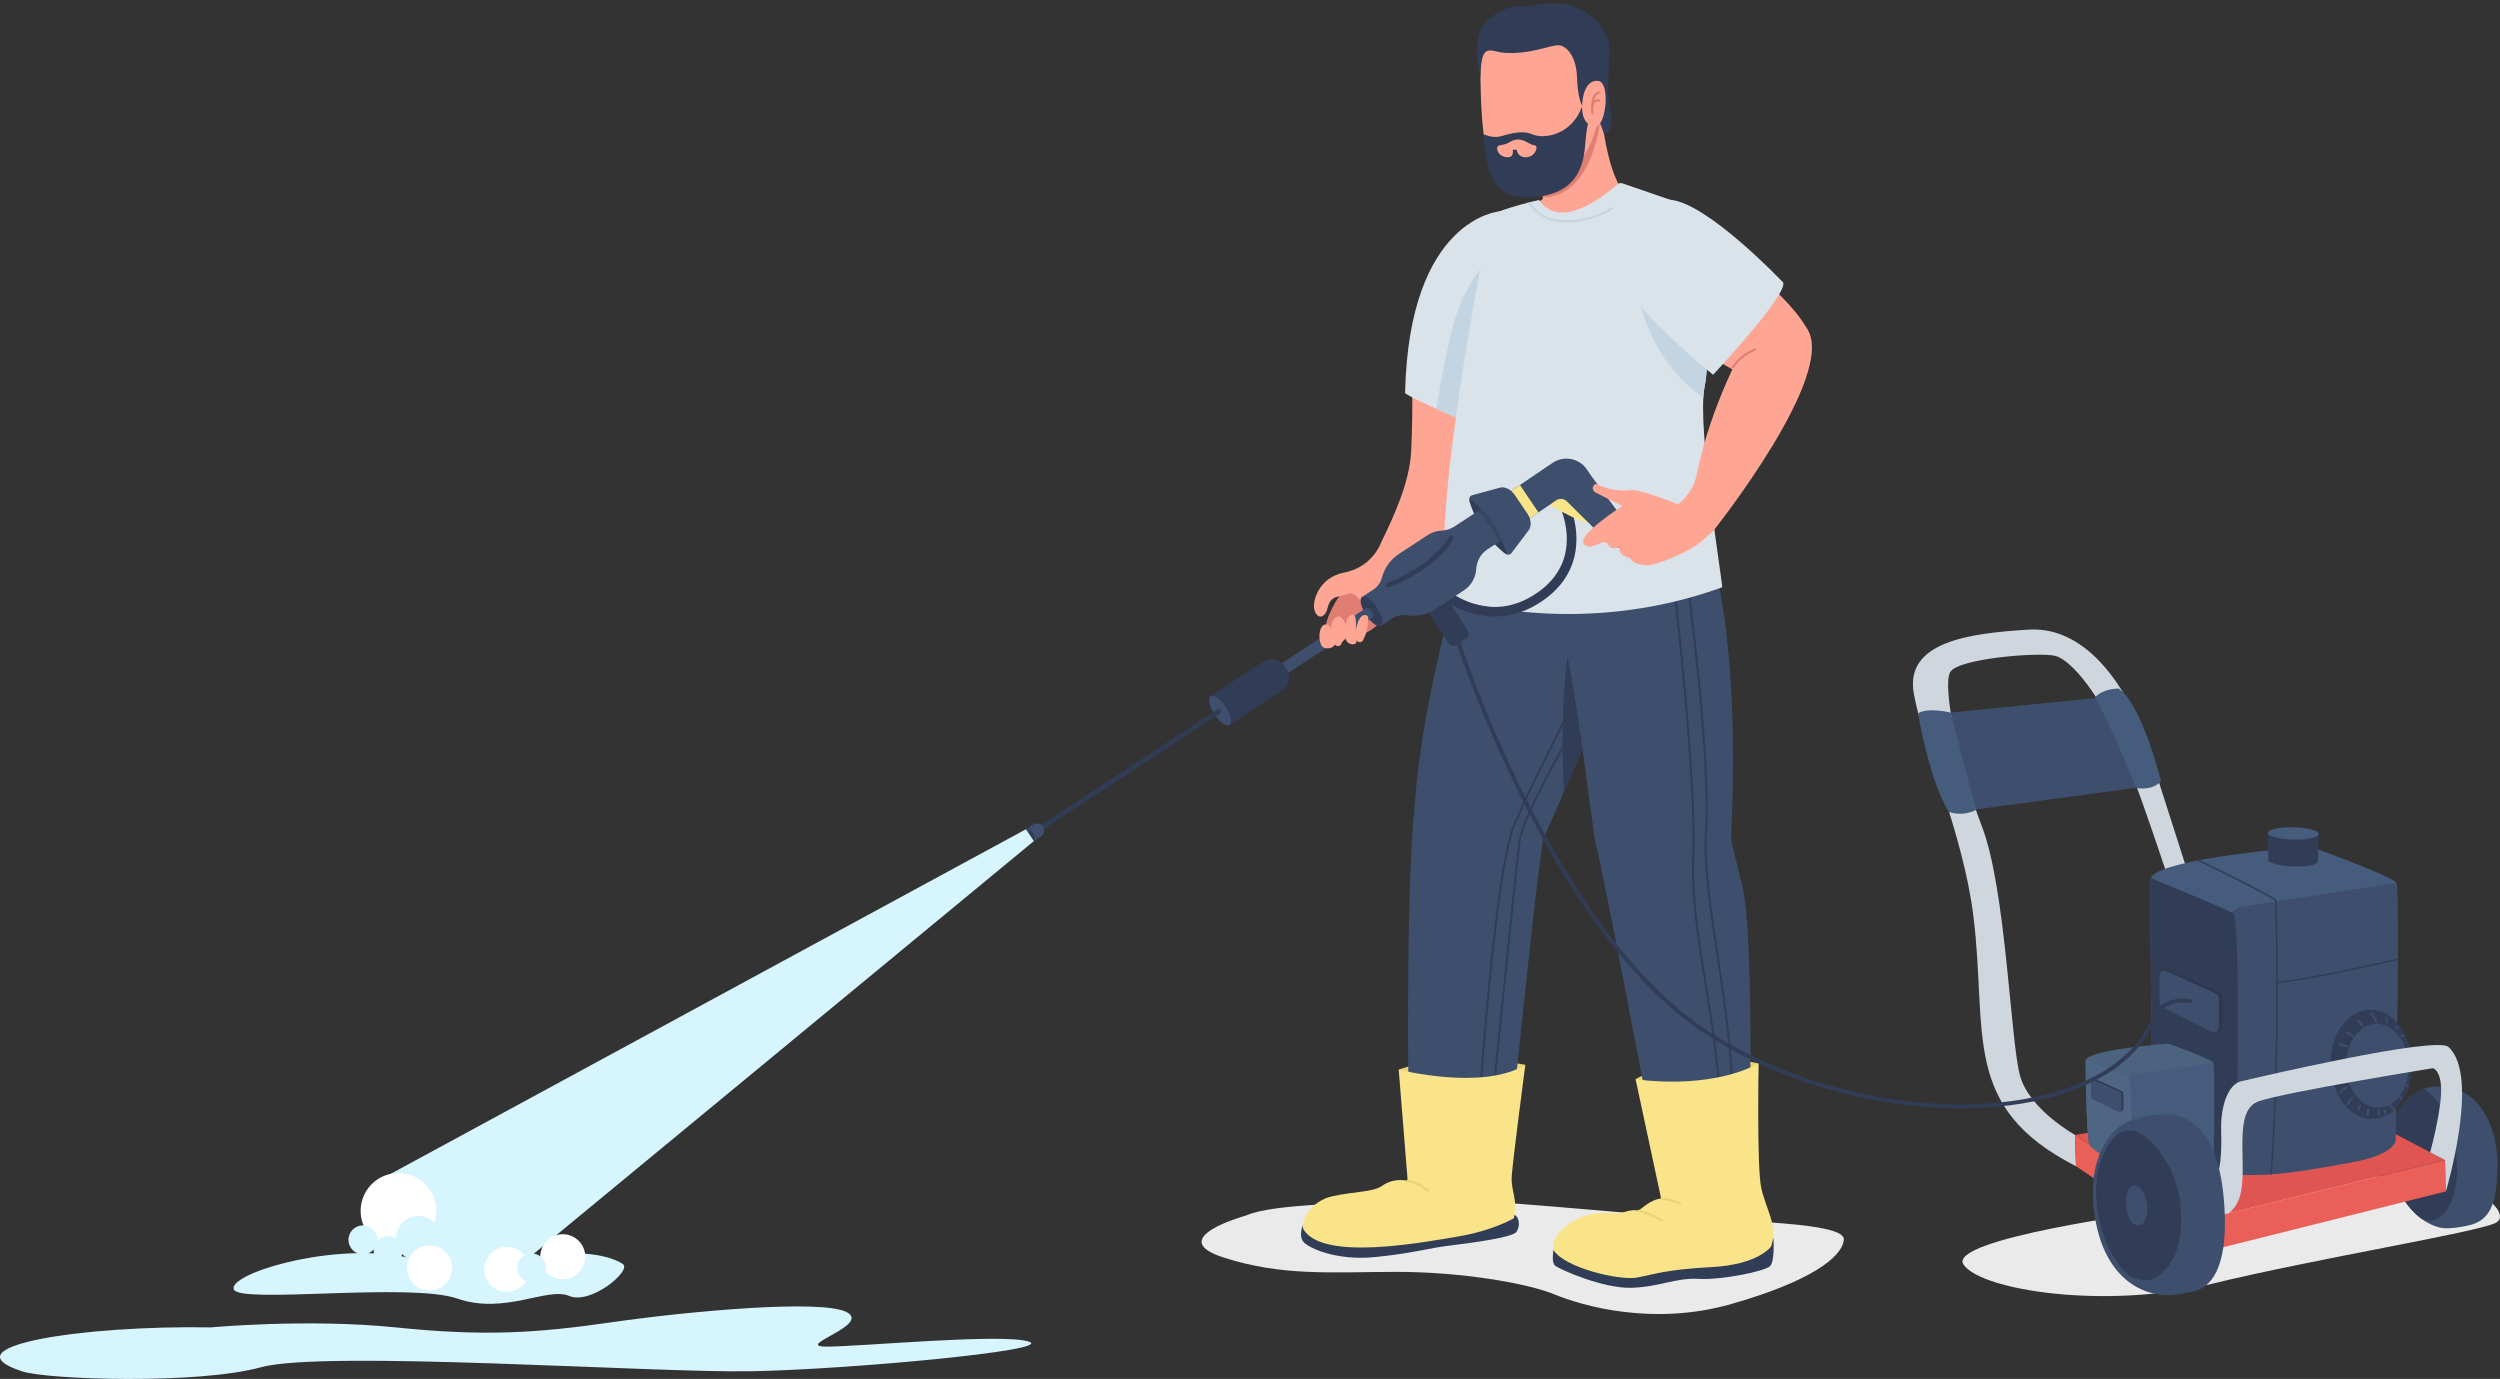 <?xml version="1.0" encoding="UTF-8"?><svg xmlns="http://www.w3.org/2000/svg" xmlns:xlink="http://www.w3.org/1999/xlink" height="2690.5" preserveAspectRatio="xMidYMid meet" version="1.0" viewBox="0.0 -6.3 4877.8 2690.5" width="4877.8" zoomAndPan="magnify"><rect x="0.0" y="-6.3" width="4877.8" height="2690.5" fill="#333333" stroke="none"/><defs><clipPath id="a"><path d="M 3829 2286 L 4877.75 2286 L 4877.75 2523 L 3829 2523 Z M 3829 2286"/></clipPath><clipPath id="b"><path d="M 0 2542 L 2013 2542 L 2013 2684.172 L 0 2684.172 Z M 0 2542"/></clipPath></defs><g><g><path d="M 2430.617 2365.48 C 2430.617 2365.48 2270.645 2409.398 2386.703 2447.039 C 2502.762 2484.68 2600.004 2475.27 2725.473 2475.27 C 2850.945 2475.27 2979.551 2497.23 3032.879 2519.191 C 3086.223 2541.148 3224.242 2581.93 3377.941 2538.008 C 3531.645 2494.09 3594.379 2447.039 3597.516 2412.539 C 3600.652 2378.031 3399.902 2378.031 3239.902 2365.48 C 3079.93 2352.938 2800.758 2324.699 2728.609 2334.109 C 2656.465 2343.531 2487.078 2340.391 2430.617 2365.48" fill="#eaeaea"/></g><g clip-path="url(#a)"><path d="M 4201.34 2357.68 C 4201.34 2357.68 3796.699 2411 3831.203 2461.191 C 3865.707 2511.379 4107.258 2549.02 4314.273 2498.832 C 4521.293 2448.641 4831.848 2398.449 4869.496 2379.633 C 4907.141 2360.812 4813.027 2272.98 4646.766 2288.66 C 4480.535 2304.352 4201.34 2357.68 4201.34 2357.68" fill="#eaeaea"/></g><g><path d="M 4094.469 1355.047 L 3797.957 1384.938 L 3846.875 1574.16 L 4174.398 1529.957 C 4174.398 1529.957 4137.082 1408.297 4094.469 1355.047" fill="#3e4f6d"/></g><g><path d="M 4048.715 2208.07 C 4048.715 2208.07 3960.277 2159.391 3941.473 2093.059 C 3922.641 2026.73 3914.141 1728.727 3867.141 1606.691 C 3820.145 1484.637 3789.172 1331.211 3805.312 1304.719 C 3821.504 1278.219 3978.359 1265.699 4010.023 1273.367 C 4041.66 1281.047 4101.684 1353.809 4143.406 1460.398 C 4185.125 1566.977 4267.066 1811.512 4299.344 1926.262 C 4331.617 2041 4398.309 2090.949 4477.027 2138.031 L 4527.555 2129.379 C 4527.555 2129.379 4372.281 2025.859 4340.34 1923.328 C 4308.426 1820.789 4212.734 1518.07 4183.711 1433.039 C 4154.684 1348.008 4077.02 1214.988 3958.777 1222.141 C 3840.504 1229.289 3716.621 1246.258 3733.98 1346.379 C 3751.34 1446.5 3830.172 1618.27 3850.363 1781.379 C 3878.641 2009.719 3824.754 2153.949 4050.465 2269.129 L 4048.715 2208.07" fill="#d0d6dd"/></g><g><path d="M 3805.414 1383.863 C 3797.539 1382.055 3760.352 1374.352 3742.348 1385.453 C 3742.348 1385.453 3762.906 1512.84 3802.246 1577.699 C 3802.246 1577.699 3826.848 1588.09 3854.973 1574.234 C 3855.613 1573.91 3855.945 1573.16 3855.73 1572.469 C 3853.223 1564.711 3841.465 1519.234 3830.016 1477.012 C 3815.754 1424.422 3808.137 1392.832 3807.094 1385.691 C 3806.977 1384.781 3806.289 1384.062 3805.414 1383.863" fill="#465c7c"/></g><g><path d="M 4169.285 1531.34 C 4175.34 1532.332 4201.93 1535.441 4216.336 1517.461 C 4216.336 1517.461 4179.426 1367.914 4133.82 1337.258 C 4133.82 1337.258 4105.887 1336.391 4089.227 1352.652 C 4088.27 1353.562 4088.062 1354.992 4088.711 1356.121 C 4093.57 1364.461 4111.73 1400.332 4127.641 1436.23 C 4144.246 1473.738 4164.578 1521.871 4167.578 1529.953 C 4167.863 1530.691 4168.508 1531.223 4169.285 1531.34" fill="#465c7c"/></g><g><path d="M 4661.566 2229.172 C 4658.965 2304.699 4704.156 2376.41 4762.508 2389.332 C 4776.836 2392.492 4810.809 2386.68 4823.492 2382.77 C 4862.52 2370.719 4870.957 2332.973 4872.93 2275.961 C 4875.055 2215.203 4854.445 2155.512 4812.695 2128.312 C 4802.523 2121.699 4783.414 2115.75 4772.047 2114.641 C 4753.176 2112.801 4743.875 2113.301 4731.195 2117.23 C 4692.195 2129.312 4663.543 2172.191 4661.566 2229.172" fill="#3e4f6d"/></g><g><path d="M 4729.816 2117.68 C 4769.062 2146.051 4789.023 2202.398 4793.676 2260.75 C 4798.914 2326.309 4769.887 2390.609 4725.461 2372.242 C 4686.215 2343.871 4659.539 2287.672 4661.574 2229.172 C 4663.547 2172.863 4691.516 2130.332 4729.816 2117.68" fill="#313d56"/></g><g><path d="M 4770.543 2257.148 L 4772.297 2318.219 L 4299.43 2436.789 L 4297.613 2373.289 L 4770.543 2257.148" fill="#ea5f57"/></g><g><path d="M 4299.418 2436.789 L 4050.449 2269.129 L 4048.707 2208.07 L 4297.598 2373.289 L 4299.418 2436.789" fill="#ea5f57"/></g><g><path d="M 4048.695 2208.07 L 4527.562 2129.379 L 4770.539 2257.152 L 4297.609 2373.289 L 4048.695 2208.07" fill="#e05451"/></g><g><path d="M 4497.281 1646.039 C 4503.602 1645.5 4510.18 1646.418 4516.531 1648.73 C 4551.461 1661.457 4669.184 1705.008 4675.305 1716.328 C 4682.484 1729.637 4673.781 2218.699 4673.781 2218.699 C 4673.781 2218.699 4673.695 2245.66 4591.738 2260.691 C 4509.75 2275.719 4375.91 2304.66 4314.578 2269.371 C 4285.078 2252.398 4215.961 2210.879 4206.363 2194.77 C 4196.77 2178.66 4195.562 1781.492 4195.766 1710.25 C 4195.879 1675.938 4406.59 1653.738 4497.281 1646.039" fill="#465c7c"/></g><g><path d="M 4673.781 2218.699 C 4673.781 2218.699 4673.695 2245.66 4591.738 2260.691 C 4524.258 2273.07 4407.742 2294.91 4345.863 2282.52 L 4347.328 1797.488 C 4347.387 1779.211 4359.277 1764.84 4376.516 1762.188 L 4675.305 1716.328 C 4682.484 1729.637 4673.781 2218.699 4673.781 2218.699" fill="#3e4f6d"/></g><g><path d="M 4363.07 2285 C 4341.828 2282.949 4325.977 2276.008 4314.578 2269.371 C 4264.07 2239.949 4215.953 2210.879 4206.352 2194.77 C 4196.777 2178.66 4195.57 1781.488 4195.758 1710.25 C 4195.785 1709.152 4196 1708.051 4196.43 1706.969 C 4236.5 1723.402 4343.383 1767.461 4357.035 1775.41 C 4371.84 1784.039 4364.945 2187.98 4363.07 2285" fill="#313d56"/></g><g><path d="M 4431.41 2285.5 C 4430.43 2285.438 4429.773 2284.688 4429.855 2283.82 C 4448.098 2015.539 4439.223 1765.309 4438.703 1751.406 C 4429.719 1742.809 4337.461 1697.16 4289.203 1673.879 C 4288.414 1673.508 4288.086 1672.57 4288.465 1671.789 C 4288.848 1671.008 4289.777 1670.68 4290.57 1671.059 C 4296.359 1673.859 4432.914 1739.789 4441.434 1749.727 C 4441.652 1749.996 4441.789 1750.34 4441.816 1750.688 C 4441.926 1753.238 4451.676 2009.172 4432.969 2284.039 C 4432.914 2284.859 4432.23 2285.5 4431.41 2285.5" fill="#313d56"/></g><g><path d="M 4443.367 1912.141 C 4442.566 1912.141 4441.875 1911.52 4441.82 1910.699 C 4441.734 1909.84 4442.395 1909.078 4443.254 1909.008 C 4506.273 1903.672 4674.016 1864.859 4675.707 1864.469 C 4676.539 1864.27 4677.371 1864.801 4677.574 1865.641 C 4677.773 1866.488 4677.258 1867.332 4676.398 1867.527 C 4674.703 1867.918 4506.762 1906.777 4443.512 1912.129 C 4443.453 1912.129 4443.426 1912.141 4443.367 1912.141" fill="#313d56"/></g><g><path d="M 4328.051 1928.148 L 4233.918 1885.969 C 4227.055 1882.898 4214.898 1887.32 4214.898 1894.598 L 4219.98 1945.57 C 4219.953 1950.219 4222.852 1954.781 4227.16 1956.918 L 4321.297 2007.789 C 4328.238 2011.23 4335.473 2002.828 4335.5 1995.359 L 4335.66 1939.699 C 4335.688 1934.879 4332.574 1930.18 4328.051 1928.148" fill="#2c384f"/></g><g><path d="M 4321.598 1931.297 L 4227.469 1889.117 C 4220.617 1886.047 4213.711 1890.277 4213.688 1897.559 L 4213.527 1948.719 C 4213.527 1953.367 4216.422 1957.93 4220.723 1960.066 L 4314.852 2006.738 C 4321.785 2010.18 4329.035 2005.98 4329.062 1998.508 L 4329.246 1942.848 C 4329.246 1938.027 4326.141 1933.328 4321.598 1931.297" fill="#3e4f6d"/></g><g><path d="M 4547.246 2061.926 C 4544.672 2120.59 4578.125 2171.969 4622.008 2176.691 C 4665.887 2181.406 4703.559 2137.688 4706.129 2079.027 C 4708.727 2020.371 4675.277 1968.988 4631.395 1964.258 C 4587.516 1959.539 4549.844 2003.27 4547.246 2061.926" fill="#313d56"/></g><g><path d="M 4577.484 2066.641 C 4575.492 2111.66 4601.191 2151.09 4634.852 2154.711 C 4668.512 2158.34 4697.414 2124.781 4699.402 2079.762 C 4701.395 2034.75 4675.723 1995.32 4642.035 1991.691 C 4608.375 1988.07 4579.473 2021.621 4577.484 2066.641" fill="#3e4f6d"/></g><g><path d="M 4638.461 1986.652 C 4635.727 1980.617 4632.539 1974.859 4628.84 1969.371 C 4627.445 1967.277 4624.059 1969.238 4625.453 1971.348 C 4629.152 1976.84 4632.34 1982.602 4635.074 1988.629 C 4636.098 1990.93 4639.484 1988.93 4638.461 1986.652" fill="#3e4f6d"/></g><g><path d="M 4610.445 1993.809 C 4608.066 1989.582 4604.73 1986 4600.516 1983.59 C 4598.309 1982.34 4596.355 1985.723 4598.535 1986.98 C 4602.184 1989.07 4605.012 1992.121 4607.051 1995.789 C 4608.266 1997.988 4611.66 1996.02 4610.445 1993.809" fill="#3e4f6d"/></g><g><path d="M 4590.539 2012.75 C 4586.711 2009.902 4582.594 2007.621 4578.172 2005.859 C 4575.832 2004.93 4574.789 2008.719 4577.129 2009.637 C 4581.242 2011.27 4585.02 2013.5 4588.57 2016.137 C 4590.57 2017.648 4592.543 2014.238 4590.539 2012.75" fill="#3e4f6d"/></g><g><path d="M 4579.699 2032.867 C 4575.117 2031.77 4570.508 2030.66 4565.926 2029.547 C 4563.453 2028.957 4562.414 2032.738 4564.859 2033.328 C 4569.469 2034.441 4574.078 2035.551 4578.66 2036.656 C 4581.133 2037.25 4582.176 2033.469 4579.699 2032.867" fill="#3e4f6d"/></g><g><path d="M 4571.945 2064.609 C 4566.98 2063.688 4562.125 2063.559 4557.129 2064.281 C 4554.629 2064.641 4555.695 2068.422 4558.168 2068.062 C 4562.406 2067.449 4566.672 2067.609 4570.906 2068.391 C 4573.348 2068.848 4574.414 2065.07 4571.945 2064.609" fill="#3e4f6d"/></g><g><path d="M 4571.629 2088.328 C 4567.559 2089.699 4563.488 2091.07 4559.418 2092.449 C 4557.031 2093.25 4558.043 2097.039 4560.457 2096.23 C 4564.527 2094.852 4568.598 2093.48 4572.664 2092.109 C 4575.051 2091.312 4574.039 2087.52 4571.629 2088.328" fill="#3e4f6d"/></g><g><path d="M 4577.895 2113.609 C 4572.273 2115.559 4567.832 2119.352 4564.797 2124.43 C 4563.504 2126.609 4566.902 2128.578 4568.195 2126.41 C 4570.672 2122.23 4574.297 2119 4578.934 2117.387 C 4581.293 2116.57 4580.281 2112.777 4577.895 2113.609" fill="#3e4f6d"/></g><g><path d="M 4587.949 2134.078 C 4584.145 2138.141 4581.043 2142.688 4578.594 2147.66 C 4577.496 2149.918 4580.875 2151.906 4581.973 2149.641 C 4584.285 2144.961 4587.16 2140.668 4590.707 2136.859 C 4592.426 2135.008 4589.668 2132.227 4587.949 2134.078" fill="#3e4f6d"/></g><g><path d="M 4603.703 2149.941 C 4601.609 2152.32 4600.168 2155.098 4599.348 2158.168 C 4598.699 2160.609 4602.484 2161.66 4603.137 2159.223 C 4603.758 2156.809 4604.832 2154.578 4606.473 2152.711 C 4608.141 2150.82 4605.371 2148.039 4603.703 2149.941" fill="#3e4f6d"/></g><g><path d="M 4618.805 2158.402 C 4618.465 2162.031 4618.094 2165.652 4617.754 2169.27 C 4617.5 2171.781 4621.414 2171.773 4621.668 2169.27 C 4622.008 2165.652 4622.379 2162.031 4622.746 2158.402 C 4622.973 2155.891 4619.059 2155.91 4618.805 2158.402" fill="#3e4f6d"/></g><g><path d="M 4639.25 2161.449 C 4639.078 2163.5 4638.879 2165.551 4638.711 2167.598 C 4638.625 2168.66 4639.676 2169.559 4640.676 2169.559 C 4641.812 2169.559 4642.527 2168.66 4642.641 2167.598 C 4642.812 2165.551 4643.012 2163.5 4643.18 2161.449 C 4643.266 2160.402 4642.215 2159.488 4641.215 2159.488 C 4640.078 2159.488 4639.336 2160.391 4639.25 2161.449" fill="#3e4f6d"/></g><g><path d="M 4654.398 1978.922 C 4654.141 1982.031 4654.426 1985.09 4655.113 1988.121 C 4655.684 1990.582 4659.484 1989.539 4658.914 1987.078 C 4658.285 1984.383 4658.086 1981.691 4658.312 1978.922 C 4658.512 1976.41 4654.598 1976.418 4654.398 1978.922" fill="#3e4f6d"/></g><g><path d="M 4676.422 1995.762 C 4675.559 1997.488 4674.699 1999.207 4673.863 2000.941 C 4673.375 2001.887 4673.605 2003.059 4674.555 2003.617 C 4675.414 2004.129 4676.766 2003.867 4677.254 2002.918 C 4678.086 2001.191 4678.945 1999.469 4679.809 1997.738 C 4680.27 1996.789 4680.066 1995.621 4679.09 1995.059 C 4678.23 1994.547 4676.879 1994.809 4676.422 1995.762" fill="#3e4f6d"/></g><g><path d="M 4688.039 2011.82 C 4686.914 2012.469 4685.793 2013.129 4684.672 2013.781 C 4682.48 2015.059 4684.469 2018.449 4686.656 2017.168 C 4687.75 2016.508 4688.871 2015.859 4690.023 2015.199 C 4692.184 2013.93 4690.227 2010.539 4688.039 2011.82" fill="#3e4f6d"/></g><g><path d="M 4699.008 2040.051 C 4697.684 2041.102 4696.152 2041.801 4694.535 2042.23 C 4692.113 2042.879 4693.125 2046.66 4695.574 2046.012 C 4697.883 2045.402 4699.934 2044.301 4701.777 2042.82 C 4702.613 2042.16 4702.473 2040.738 4701.777 2040.051 C 4700.973 2039.23 4699.844 2039.391 4699.008 2040.051" fill="#3e4f6d"/></g><g><path d="M 4703.016 2081.43 C 4702.555 2081.379 4702.121 2081.34 4701.66 2081.289 C 4700.59 2081.172 4699.695 2082.27 4699.695 2083.25 C 4699.695 2084.402 4700.59 2085.09 4701.66 2085.207 C 4702.121 2085.262 4702.555 2085.309 4703.016 2085.359 C 4704.082 2085.473 4704.98 2084.367 4704.98 2083.391 C 4704.98 2082.238 4704.082 2081.547 4703.016 2081.43" fill="#3e4f6d"/></g><g><path d="M 4699.48 2110.801 C 4698.789 2110.461 4698.098 2110.121 4697.402 2109.781 C 4696.453 2109.32 4695.27 2109.527 4694.723 2110.488 C 4694.203 2111.348 4694.461 2112.699 4695.414 2113.168 C 4696.105 2113.508 4696.797 2113.848 4697.492 2114.191 C 4698.441 2114.652 4699.625 2114.449 4700.172 2113.48 C 4700.691 2112.621 4700.434 2111.27 4699.48 2110.801" fill="#3e4f6d"/></g><g><path d="M 4687.363 2136.449 C 4686.441 2135.262 4685.551 2134.078 4684.656 2132.891 C 4683.996 2132.051 4682.961 2131.609 4681.953 2132.188 C 4681.121 2132.668 4680.602 2134.02 4681.266 2134.871 C 4682.156 2136.059 4683.074 2137.238 4683.969 2138.43 C 4684.602 2139.27 4685.664 2139.711 4686.641 2139.129 C 4687.477 2138.648 4687.992 2137.301 4687.363 2136.449" fill="#3e4f6d"/></g><g><path d="M 4671.055 2155.898 C 4668.648 2154.051 4666.613 2151.719 4665.008 2149.168 C 4663.633 2147.051 4660.25 2149.02 4661.625 2151.148 C 4663.633 2154.312 4666.098 2157 4669.078 2159.289 C 4669.91 2159.941 4671.258 2159.41 4671.746 2158.578 C 4672.348 2157.578 4671.887 2156.543 4671.055 2155.898" fill="#3e4f6d"/></g><g><path d="M 4656.066 2166.719 C 4655.953 2164.121 4655.297 2161.688 4654.18 2159.348 C 4653.066 2157.082 4649.695 2159.062 4650.781 2161.328 C 4651.582 2163.02 4652.066 2164.852 4652.152 2166.719 C 4652.297 2169.23 4656.211 2169.238 4656.066 2166.719" fill="#3e4f6d"/></g><g><path d="M 4425.645 1671.641 C 4426.113 1678.23 4451.809 1683.949 4479.336 1684.418 C 4506.859 1684.879 4522.844 1679.918 4522.371 1673.328 C 4521.871 1666.738 4505.113 1661.008 4477.586 1660.547 C 4450.062 1660.078 4425.145 1665.047 4425.645 1671.641" fill="#313d56"/></g><g><path d="M 4524.422 1620.699 L 4522.371 1673.328 L 4425.637 1671.641 L 4424.773 1619.008 L 4524.422 1620.699" fill="#313d56"/></g><g><path d="M 4424.781 1619.008 C 4425.254 1625.598 4447.961 1631.32 4475.473 1631.789 C 4502.98 1632.258 4524.914 1627.289 4524.414 1620.699 C 4523.941 1614.109 4501.234 1608.391 4473.723 1607.918 C 4446.211 1607.449 4424.281 1612.422 4424.781 1619.008" fill="#465c7c"/></g><g><path d="M 4225.504 2030.16 C 4228.816 2029.879 4232.211 2030.359 4235.5 2031.559 C 4253.605 2038.148 4314.613 2060.719 4317.766 2066.59 C 4321.504 2073.488 4319.066 2240.07 4319.066 2240.07 C 4319.066 2240.07 4319.012 2254.039 4276.539 2261.828 C 4234.066 2269.617 4164.684 2284.617 4132.895 2266.332 C 4117.625 2257.527 4081.809 2236.008 4076.824 2227.672 C 4071.863 2219.32 4069.16 2100.359 4069.266 2063.441 C 4069.32 2045.66 4178.523 2034.148 4225.504 2030.16" fill="#4b637f"/></g><g><path d="M 4319.066 2240.07 C 4319.066 2240.07 4319.012 2254.039 4276.539 2261.828 C 4241.57 2268.238 4181.176 2279.57 4149.121 2273.141 L 4147.797 2108.648 C 4147.824 2099.18 4154 2091.73 4162.934 2090.359 L 4317.766 2066.59 C 4321.504 2073.488 4319.066 2240.07 4319.066 2240.07" fill="#465c7c"/></g><g><path d="M 4158.035 2274.43 C 4147.008 2273.371 4138.812 2269.77 4132.891 2266.328 C 4106.73 2251.082 4081.793 2236.008 4076.816 2227.672 C 4071.836 2219.32 4069.156 2100.359 4069.258 2063.441 C 4069.258 2062.859 4069.387 2062.301 4069.59 2061.738 C 4090.367 2070.25 4145.758 2093.09 4152.828 2097.207 C 4160.512 2101.68 4159.004 2224.141 4158.035 2274.43" fill="#4e6684"/></g><g><path d="M 4139.086 2122.09 L 4090.312 2100.23 C 4086.754 2098.641 4083.168 2100.832 4083.168 2104.602 L 4083.094 2131.109 C 4083.066 2133.52 4084.566 2135.891 4086.805 2137 L 4135.578 2161.18 C 4139.188 2162.973 4142.949 2160.789 4142.949 2156.922 L 4143.051 2128.07 C 4143.051 2125.582 4141.453 2123.141 4139.086 2122.09" fill="#2c384f"/></g><g><path d="M 4135.766 2123.719 L 4086.977 2101.859 C 4083.449 2100.27 4079.867 2102.461 4079.84 2106.227 L 4079.766 2132.75 C 4079.766 2135.16 4081.262 2137.52 4083.5 2138.629 L 4132.262 2162.816 C 4135.867 2164.598 4139.625 2162.418 4139.625 2158.551 L 4139.727 2129.707 C 4139.727 2127.211 4138.129 2124.77 4135.766 2123.719" fill="#3e4f6d"/></g><g><path d="M 4777.48 2036.668 C 4755.066 2013.512 4396.109 2097.879 4372.09 2103.621 C 4348.07 2109.371 4332.336 2150.52 4333.73 2199.371 C 4335.125 2248.23 4334.648 2316.219 4286.969 2339.922 L 4297.598 2373.289 L 4348.723 2360.73 C 4358.223 2353.379 4366.598 2342.059 4371.141 2324.699 C 4386.398 2266.449 4354.66 2160.293 4407.332 2142.281 C 4460.004 2124.258 4747.227 2077.852 4747.227 2077.852 C 4747.227 2077.852 4769.168 2083.918 4761.242 2145.812 C 4756.461 2183.25 4747.703 2219.262 4741.527 2241.891 L 4770.535 2257.152 L 4772.285 2318.223 C 4772.285 2318.223 4839.535 2093.141 4777.48 2036.668" fill="#d0d6dd"/></g><g><path d="M 4083.484 2325.66 C 4086.199 2421.441 4126.727 2508.492 4217.184 2520.422 C 4234.93 2522.762 4276.762 2515.922 4291.789 2509.289 C 4327.332 2493.609 4343.055 2440.148 4340.977 2368.32 C 4337.805 2259.652 4310.094 2180.461 4238.98 2168.68 C 4217.051 2165.051 4164.91 2173.891 4147.215 2183.918 C 4107.516 2206.41 4081.59 2259.41 4083.484 2325.66" fill="#3e4f6d"/></g><g><path d="M 4129.906 2208.449 C 4143.824 2195.238 4167.176 2196.262 4185.066 2210.988 C 4225.473 2244.25 4253.734 2297.922 4255.613 2363.289 C 4257.363 2424.949 4240.543 2464.77 4205.363 2486.852 C 4192.043 2495.199 4167.41 2492.77 4152.785 2480.809 C 4118.91 2453.078 4091.613 2389.648 4089.812 2326.711 C 4088.246 2271.797 4104.336 2232.73 4129.906 2208.449" fill="#313d56"/></g><g><path d="M 4147.984 2342.918 C 4149.191 2364.328 4156.418 2383.23 4171.02 2384.539 C 4182.461 2385.57 4190.844 2370.027 4189.637 2348.609 C 4188.402 2327.199 4178.09 2308.559 4166.598 2306.988 C 4155.105 2305.41 4146.777 2321.5 4147.984 2342.918" fill="#3e4f6d"/></g><g><path d="M 2729.059 2080.66 C 2729.059 2080.66 2823.836 2042.98 2976.055 2071.281 L 2947.188 2154.488 L 2771.73 2149.551 L 2729.059 2080.66" fill="#ead475"/></g><g><path d="M 2761.113 1571.668 C 2761.113 1571.668 2744.637 1644.598 2747.777 2099.449 C 2747.887 2115.359 2950.355 2168.98 2959.5 2081.41 C 2977.176 1912.43 3003.887 1664.539 3010.887 1631.379 C 3010.887 1631.379 2940.566 1550.527 2864.832 1538.848 C 2824.602 1532.637 2794.621 1516.398 2761.113 1571.668" fill="#3e4f6d"/></g><g><path d="M 3144.297 1321.836 C 3134.59 1344.816 3091.703 1445.91 3051.41 1538.977 C 3037.023 1572.141 3023.004 1604.219 3010.902 1631.438 C 2991.699 1674.598 2977.297 1705.398 2974.203 1708.328 C 2963.723 1718.281 2934.273 1715.5 2860.141 1712.34 C 2785.969 1709.219 2748.863 1744.539 2757.973 1594.41 C 2767.367 1439.141 2798.77 1283.488 2865.941 1045.457 C 2896.223 938.289 3080.238 1046.359 3117.789 1160.277 C 3142.133 1234.199 3151.703 1304.488 3144.297 1321.836" fill="#3e4f6d"/></g><g><path d="M 3144.297 1321.836 C 3134.59 1344.816 3091.703 1445.91 3051.41 1538.977 C 3044.062 1411.191 3050.617 1211.457 3090.391 1168.348 C 3100.812 1157.027 3109.82 1155.367 3117.789 1160.277 C 3142.133 1234.199 3151.703 1304.488 3144.297 1321.836" fill="#313d56"/></g><g><path d="M 2886.574 2146.879 C 2885.355 2146.801 2884.547 2145.871 2884.625 2144.789 C 2904.156 1868.031 2929.445 1662.27 2950.629 1607.82 C 2972.371 1551.91 3053.406 1392.801 3054.211 1391.199 C 3054.719 1390.242 3055.883 1389.859 3056.859 1390.348 C 3057.816 1390.84 3058.191 1392.012 3057.703 1392.969 C 3056.895 1394.57 2975.938 1553.512 2954.266 1609.242 C 2933.215 1663.352 2908.039 1868.66 2888.527 2145.07 C 2888.449 2146.098 2887.586 2146.879 2886.574 2146.879" fill="#313d56"/></g><g><path d="M 2911.676 2146.879 C 2911.598 2146.879 2911.543 2146.879 2911.469 2146.871 C 2910.395 2146.762 2909.605 2145.801 2909.719 2144.73 C 2910.188 2140.09 2956.84 1679.91 2963.051 1633.359 C 2969.301 1586.473 3059.824 1429.152 3063.68 1422.48 C 3064.207 1421.543 3065.41 1421.23 3066.352 1421.762 C 3067.273 1422.301 3067.594 1423.5 3067.051 1424.434 C 3066.125 1426.062 2973.082 1587.75 2966.93 1633.883 C 2960.719 1680.371 2914.082 2140.48 2913.613 2145.133 C 2913.5 2146.129 2912.652 2146.879 2911.676 2146.879" fill="#313d56"/></g><g><path d="M 2541.633 2385.25 C 2541.633 2385.25 2533.281 2405.488 2543.508 2417.168 C 2553.754 2428.848 2607.852 2454.07 2683.656 2446.328 C 2759.504 2438.59 2785.203 2429.211 2827.902 2424.07 C 2870.602 2418.93 2949.758 2408.25 2958.277 2397.77 C 2966.797 2387.289 2964.977 2366.699 2952.672 2362.758 C 2940.367 2358.82 2541.633 2385.25 2541.633 2385.25" fill="#313d56"/></g><g><path d="M 2729.059 2080.66 C 2729.059 2080.66 2892.723 2122.648 2976.055 2071.281 C 2976.055 2071.281 2951.496 2258.73 2949.578 2288.531 C 2947.68 2318.34 2962.289 2335.031 2953.742 2370.699 C 2953.742 2370.699 2912.938 2394.871 2844.742 2406.25 C 2776.531 2417.629 2579.508 2455.41 2542.793 2391.629 C 2537.441 2377.109 2555.684 2337.32 2600.25 2327.582 C 2644.816 2317.832 2679.195 2320.027 2697.309 2307.02 C 2715.383 2294 2735.707 2295.301 2746.551 2297.57 L 2729.059 2080.66" fill="#f9e48a"/></g><g><path d="M 2786.086 2319.789 C 2785.469 2319.789 2784.852 2319.547 2784.391 2319.07 C 2768.992 2303.098 2746.48 2299.938 2746.238 2299.91 C 2744.957 2299.738 2744.051 2298.551 2744.219 2297.258 C 2744.391 2295.98 2745.57 2295.078 2746.871 2295.238 C 2747.848 2295.367 2771.219 2298.621 2787.777 2315.801 C 2788.684 2316.738 2788.652 2318.23 2787.727 2319.129 C 2787.266 2319.57 2786.684 2319.789 2786.086 2319.789" fill="#ead475"/></g><g><path d="M 3191.195 2099.219 C 3191.195 2099.219 3294.512 2037.859 3431.344 2068.598 L 3416.25 2099.609 L 3236.75 2134.828 L 3191.195 2099.219" fill="#ead475"/></g><g><path d="M 3283.457 928.676 C 3276.484 916.734 2877.547 933.047 2877.547 933.047 C 2877.547 933.047 2861.195 1063.426 2862.234 1124.926 C 2863.273 1186.418 3002.504 1140.867 3035.438 1195.516 C 3068.371 1250.156 3108.215 1631.027 3114.121 1642.668 C 3120.031 1654.309 3371.855 1732.656 3375.934 1658.719 C 3386.898 1459.527 3391.246 1113.617 3283.457 928.676" fill="#3e4f6d"/></g><g><path d="M 3114.105 1642.688 C 3146.75 1780.66 3238.551 2293.758 3246.258 2299.68 C 3277.789 2323.738 3385.598 2302.578 3408.328 2291.32 C 3414.336 2288.34 3424.125 1823.641 3399.441 1723.02 C 3379.066 1639.898 3362.594 1568.527 3362.594 1568.527 C 3303.859 1403.027 3114.105 1642.688 3114.105 1642.688" fill="#3e4f6d"/></g><g><path d="M 3382.207 2187.656 C 3381.125 2187.656 3380.254 2186.789 3380.254 2185.707 C 3380.254 2062.34 3363.395 1951.309 3348.508 1853.348 C 3334.496 1761.02 3322.371 1681.289 3326.918 1611.539 C 3336.219 1469.086 3289.773 1122.918 3289.297 1119.438 C 3289.152 1118.367 3289.898 1117.387 3290.957 1117.246 C 3292.016 1117.098 3293.012 1117.848 3293.16 1118.918 C 3293.637 1122.395 3340.141 1468.949 3330.82 1611.785 C 3326.316 1681.117 3338.379 1760.66 3352.371 1852.758 C 3367.258 1950.859 3384.156 2062.051 3384.156 2185.707 C 3384.156 2186.789 3383.285 2187.656 3382.207 2187.656" fill="#313d56"/></g><g><path d="M 3357.094 2184.52 C 3356.02 2184.52 3355.156 2183.672 3355.137 2182.602 C 3353.609 2084.25 3339.453 1996.879 3325.75 1912.398 C 3311.797 1826.312 3298.629 1745 3301.824 1664.91 C 3308.027 1510.02 3264.625 1138.832 3264.191 1135.09 C 3264.07 1134.02 3264.832 1133.051 3265.902 1132.93 C 3266.977 1132.801 3267.945 1133.57 3268.066 1134.637 C 3268.52 1138.367 3311.941 1509.871 3305.719 1665.07 C 3302.543 1744.77 3315.672 1825.891 3329.602 1911.77 C 3343.328 1996.398 3357.504 2083.898 3359.051 2182.539 C 3359.07 2183.617 3358.207 2184.508 3357.133 2184.52 C 3357.113 2184.52 3357.113 2184.52 3357.094 2184.52" fill="#313d56"/></g><g><path d="M 3031.047 2432.777 C 3031.047 2432.777 3026.566 2456.051 3033.895 2462.891 C 3041.227 2469.719 3126.922 2507.719 3182.168 2506.352 C 3237.414 2504.969 3269.688 2486.34 3314.438 2488.91 C 3359.188 2491.488 3443.629 2474.078 3453.551 2464.109 C 3463.473 2454.141 3460.117 2409.828 3460.117 2409.828 L 3031.047 2432.777" fill="#313d56"/></g><g><path d="M 3191.188 2099.219 C 3191.188 2099.219 3330.469 2122.172 3431.34 2068.602 C 3431.34 2068.602 3427.531 2270.289 3436.43 2311.551 C 3445.352 2352.801 3470.301 2387.051 3455.379 2426.008 C 3455.379 2426.008 3431.105 2461.051 3339.859 2465.91 C 3248.586 2470.781 3228.359 2480.078 3193.848 2486.359 C 3159.34 2492.629 3052.484 2467.16 3031.043 2432.781 C 3031.043 2432.781 3022.656 2405.719 3067.023 2377.738 C 3111.391 2349.762 3151.27 2364.969 3169.473 2358.59 C 3187.676 2352.219 3197.023 2356.129 3197.023 2356.129 C 3197.023 2356.129 3224.145 2331.289 3241.199 2332.781 L 3191.188 2099.219" fill="#f9e48a"/></g><g><path d="M 3241.641 2377.309 C 3241.184 2377.309 3240.727 2377.172 3240.328 2376.879 C 3224.504 2365.449 3196.742 2358.379 3196.48 2358.309 C 3195.266 2358 3194.551 2356.781 3194.848 2355.578 C 3195.148 2354.379 3196.363 2353.652 3197.578 2353.961 C 3198.73 2354.25 3226.434 2361.309 3242.953 2373.25 C 3243.949 2373.969 3244.188 2375.371 3243.453 2376.379 C 3243.016 2376.98 3242.34 2377.309 3241.641 2377.309" fill="#ead475"/></g><g><path d="M 3278.355 2343.57 C 3278.055 2343.57 3277.754 2343.512 3277.449 2343.379 C 3262.496 2336.73 3241.238 2335.031 3241.02 2335.02 C 3239.789 2334.918 3238.863 2333.84 3238.965 2332.609 C 3239.047 2331.371 3240.152 2330.441 3241.383 2330.539 C 3242.266 2330.609 3263.621 2332.32 3279.281 2339.281 C 3280.41 2339.781 3280.914 2341.109 3280.41 2342.242 C 3280.027 2343.082 3279.223 2343.57 3278.355 2343.57" fill="#ead475"/></g><g><path d="M 3093.254 472.371 C 3020.176 488.555 2935.137 422.219 2938.574 418.84 C 2941.938 415.438 3012.828 387.371 3010.559 379.73 C 3010.461 379.434 3010.363 379.062 3010.285 378.633 C 3009.66 376.328 3008.723 371.852 3007.59 366.145 C 3002.781 342.828 2994.609 298.969 2994.609 298.969 L 3047.91 255.09 L 3066.73 239.57 L 3122.121 193.914 C 3122.121 193.914 3131.25 325.043 3168.363 368.43 C 3185.82 388.836 3166.371 456.227 3093.254 472.371" fill="#ffa594"/></g><g><path d="M 3121.305 235.652 C 3121.305 235.652 3105.086 378.371 3010.277 378.637 C 3009.645 376.34 3008.707 371.84 3007.578 366.133 C 3002.77 342.828 2994.613 298.977 2994.613 298.977 L 3047.906 255.105 C 3062.02 243.445 3083.484 245.762 3093.863 260.852 C 3093.957 260.945 3121.207 235.555 3121.305 235.652" fill="#e07e73"/></g><g><path d="M 2734.34 1024.918 C 2734.34 1024.918 2696.078 1178.738 2695.172 1198.008 C 2694.316 1216.07 2659.777 1232.41 2652.008 1233.469 C 2606.953 1239.648 2565.266 1251.16 2597.656 1183.34 C 2613.98 1149.129 2635.469 1128.648 2669.742 1093.711 C 2701.277 1061.551 2718.957 992.168 2734.34 1024.918" fill="#e07e73"/></g><g><path d="M 2754.051 688.09 C 2754.051 688.09 2757.938 785.715 2753.285 874.996 C 2750.113 935.973 2719.086 1001.965 2694.406 1052.848 L 2701.516 1163.367 C 2701.516 1163.367 2858.129 1031.617 2881.492 901.766 C 2904.855 771.918 2883.898 711.469 2883.898 711.469 L 2754.051 688.09" fill="#ffa594"/></g><g><path d="M 2694.391 1052.852 C 2694.391 1052.852 2678.582 1100.02 2622.238 1110.941 C 2572.34 1120.609 2559.352 1168.43 2564.934 1184.91 C 2571.426 1204.082 2586.137 1197.93 2590.074 1180.672 C 2596.219 1153.82 2612.457 1159.719 2629.66 1152.18 C 2652.742 1142.051 2674.051 1214.648 2695.652 1190.02 C 2706.73 1177.41 2694.391 1052.852 2694.391 1052.852" fill="#ffa594"/></g><g><path d="M 2741.465 760.805 C 2741.465 760.805 2754.414 770.168 2792.492 786.535 C 2828.09 801.836 2859.508 821.156 2887.121 819.727 C 2905.68 818.785 2924.891 753.344 2933.656 699.586 C 2951.473 590.977 2927.41 416.297 2926.23 406.051 C 2926.23 406.051 2749 418.324 2741.465 760.805" fill="#dae2ea"/></g><g><path d="M 2802.898 791.148 C 2827.793 802.496 2850.559 814.648 2871.344 818.527 L 2912.891 494.391 C 2912.891 494.391 2856.207 534.297 2830.543 647.309 C 2816.961 707.211 2806.418 760.66 2802.898 791.148" fill="#c3d4e2"/></g><g><path d="M 2823.047 1158.391 C 2823.047 1158.391 3070.086 1244.66 3360.238 1139.566 C 3362.363 1138.797 3310.422 826.789 3325.73 749.035 C 3336.805 692.652 3326.223 628.969 3327.793 583.23 C 3328.555 560.91 3327.316 542.387 3323.379 530.215 C 3300.148 458.469 3258.77 383.469 3258.77 383.469 L 3165.574 351.473 C 3162.105 350.297 3158.207 351.02 3155.691 353.289 C 3135.332 371.566 3045.23 446.566 3002.859 383.84 C 3002.859 383.84 2995.535 385.508 2984.688 388.293 C 2983.18 388.645 2981.633 389.059 2980.004 389.469 C 2962.059 394.133 2937.262 401.145 2919.5 408.469 C 2913.52 410.902 2909.23 415.648 2907.867 421.133 C 2896.398 467.363 2791.215 999.09 2823.047 1158.391" fill="#dae2ea"/></g><g><path d="M 2979.988 389.488 C 2996.867 412.047 3017.418 425.992 3050.293 427.363 C 3084.5 428.754 3118.281 419.445 3145.844 402.195 C 3148.297 400.672 3145.824 397.25 3143.371 398.816 C 3118.531 414.344 3088.863 423.289 3058.078 423.48 C 3042.375 423.617 3026.035 421.953 3012.707 414.598 C 3000.867 408.066 2992.195 398.312 2984.68 388.289 C 2983.176 388.656 2981.629 389.062 2979.988 389.488" fill="#c3d4e2"/></g><g><path d="M 3323.398 769.668 C 3323.848 761.68 3324.625 754.723 3325.73 749.035 C 3336.805 692.652 3326.223 628.965 3327.777 583.23 C 3328.043 575.902 3328.062 569.004 3327.859 562.574 C 3274.203 538.258 3205.953 514.938 3190.066 523.188 C 3190.066 523.188 3194.387 680.551 3323.398 769.668" fill="#c3d4e2"/></g><g clip-path="url(#b)"><path d="M 411.477 2583.609 C 411.477 2583.609 600.738 2566.039 772.859 2583.699 C 944.977 2601.359 1045.52 2594.91 1194.168 2573.5 C 1342.828 2552.102 1601.328 2528.32 1651.414 2553.602 C 1701.488 2578.879 1545.875 2621.16 1613.012 2621.129 C 1680.137 2621.109 1959.191 2594.469 2008.09 2611.57 C 2056.977 2628.672 1654.746 2665.77 1464.82 2669.199 C 1274.887 2672.621 632.312 2627.5 508.926 2661.41 C 385.531 2695.32 92.984 2685.43 44.133 2669.66 C -108.168 2620.5 163.016 2579.172 411.477 2583.609" fill="#d7f5ff"/></g><g><path d="M 779.621 2443.809 C 798.656 2446.738 914.48 2486.762 1020.762 2454.629 C 1127.039 2422.5 1200.301 2447.82 1215.898 2460.66 C 1231.512 2473.5 1152.828 2540.078 1110.328 2522.16 C 1067.84 2504.23 985.062 2559.441 892.523 2527.43 C 799.984 2495.41 468.379 2538.129 456.219 2509.609 C 444.059 2481.09 630.141 2420.77 779.621 2443.809" fill="#d7f5ff"/></g><g><path d="M 3826.012 2156.059 C 3773.414 2156.059 3718.453 2151.109 3663.02 2141.16 C 3533.016 2117.828 3408.188 2067.789 3311.465 2000.238 C 3243.484 1952.77 3176.215 1882.828 3111.461 1792.371 C 3059.754 1720.121 3009.52 1634.668 2962.168 1538.387 C 2881.59 1374.527 2836.68 1234.137 2836.234 1232.738 C 2835.578 1230.668 2836.707 1228.465 2838.781 1227.809 C 2840.855 1227.156 2843.059 1228.297 2843.715 1230.355 C 2844.137 1231.758 2888.914 1371.68 2969.254 1535.027 C 3043.297 1685.566 3163.562 1887.367 3315.953 1993.809 C 3509.684 2129.109 3800.633 2184.25 4007.75 2124.91 C 4103.629 2097.449 4169.324 2047.82 4197.699 1981.387 C 4209.879 1947.469 4245.18 1937.867 4274.762 1943.418 C 4276.887 1943.816 4278.277 1945.867 4277.883 1948 C 4277.488 1950.121 4275.441 1951.52 4273.316 1951.129 C 4248.906 1946.547 4216.359 1952.449 4205.047 1984.141 C 4205.023 1984.219 4204.996 1984.289 4204.969 1984.359 C 4175.652 2053.09 4108.195 2104.297 4009.926 2132.449 C 3955.098 2148.16 3892.473 2156.059 3826.012 2156.059" fill="#313d56"/></g><g><path d="M 2866.805 965.93 C 2866.805 965.93 2907.895 986.473 2922.602 1008.168 C 2937.289 1029.867 2941.367 1075.875 2941.367 1075.875 C 2939.527 1075.605 2937.613 1074.738 2935.863 1073.324 C 2935.504 1073.066 2935.105 1072.766 2934.801 1072.465 C 2932.977 1071.027 2931.281 1069.574 2929.566 1068.078 C 2927.562 1066.324 2925.723 1064.656 2923.883 1062.914 C 2923.793 1062.848 2923.719 1062.828 2923.664 1062.746 C 2922.238 1061.414 2920.832 1060.027 2919.441 1058.684 C 2918.738 1058.004 2918.035 1057.297 2917.332 1056.555 C 2916.41 1055.598 2915.473 1054.645 2914.57 1053.664 C 2914.102 1053.164 2913.648 1052.715 2913.234 1052.234 C 2912.352 1051.297 2911.539 1050.387 2910.746 1049.477 C 2909.535 1048.195 2908.398 1046.867 2907.262 1045.547 C 2905.781 1043.754 2904.285 1041.977 2902.859 1040.156 C 2901.27 1038.176 2899.703 1036.137 2898.223 1034.086 C 2896.707 1032.066 2895.227 1029.957 2893.82 1027.867 C 2892.395 1025.785 2890.984 1023.625 2889.668 1021.477 C 2888.316 1019.344 2886.996 1017.125 2885.754 1014.926 C 2884.578 1012.926 2883.48 1010.875 2882.379 1008.836 C 2881.566 1007.285 2880.754 1005.746 2880.016 1004.156 C 2879.453 1003.066 2878.914 1001.977 2878.355 1000.824 C 2878.066 1000.254 2877.812 999.672 2877.523 999.039 C 2876.965 997.844 2876.406 996.625 2875.863 995.406 C 2875.43 994.492 2875.035 993.555 2874.672 992.66 C 2873.934 990.879 2873.176 989.047 2872.453 987.238 C 2872.398 987.152 2872.398 987.086 2872.379 986.98 C 2871.441 984.625 2870.578 982.297 2869.711 979.898 C 2868.934 977.637 2868.195 975.523 2867.543 973.301 C 2867.383 972.91 2867.238 972.43 2867.129 971.992 C 2866.48 969.836 2866.371 967.742 2866.805 965.93" fill="#313d56"/></g><g><path d="M 2916.344 1196.602 C 2899.027 1196.602 2883.641 1193.672 2871.055 1189.941 C 2838.238 1180.203 2817.441 1163.301 2816.57 1162.594 C 2812.559 1159.293 2811.973 1153.363 2815.281 1149.344 C 2818.574 1145.332 2824.5 1144.75 2828.512 1148.043 C 2828.832 1148.312 2847.836 1163.562 2877.094 1172.102 C 2915.871 1183.402 2953.664 1178.191 2989.449 1156.613 C 3024.535 1135.441 3046.227 1107.633 3053.91 1073.941 C 3064.828 1025.973 3043.953 980.098 3038.199 971.312 C 3035.363 966.965 3036.574 961.133 3040.906 958.285 C 3045.258 955.438 3051.09 956.656 3053.945 961 C 3060.984 971.77 3084.773 1023.191 3072.246 1078.121 C 3063.391 1116.992 3038.805 1148.824 2999.16 1172.734 C 2969.391 1190.684 2940.926 1196.602 2916.344 1196.602" fill="#313d56"/></g><g><path d="M 2860.695 1239.469 L 2841.453 1252.078 C 2836.227 1255.5 2829.227 1254.039 2825.797 1248.809 L 2767.867 1160.379 L 2806.023 1135.379 L 2863.969 1223.809 C 2867.383 1229.039 2865.922 1236.039 2860.695 1239.469" fill="#313d56"/></g><g><path d="M 2890.613 986.34 L 2837.766 1020.961 C 2830.309 1025.84 2821.672 1028.719 2812.77 1029.039 C 2803.449 1029.379 2794.094 1032.18 2785.711 1037.668 L 2729.523 1074.48 C 2713.086 1085.25 2701.238 1101.75 2696.309 1120.781 C 2693.852 1130.23 2687.965 1138.43 2679.801 1143.777 L 2657.656 1158.289 L 2694.609 1214.719 L 2716.754 1200.211 C 2724.934 1194.852 2734.797 1192.738 2744.441 1194.258 C 2763.859 1197.328 2783.727 1193.07 2800.16 1182.301 L 2856.332 1145.488 C 2870.965 1135.91 2879.289 1120.352 2880.23 1104.148 C 2881.133 1088.508 2889.098 1074.129 2902.191 1065.539 L 2930.402 1047.07 C 2941.062 1040.082 2944.039 1025.777 2937.07 1015.121 L 2922.566 992.996 C 2915.574 982.336 2901.289 979.355 2890.613 986.34" fill="#3e4f6d"/></g><g><path d="M 2686.934 1179.434 C 2697.137 1195.016 2700.566 1210.816 2694.586 1214.738 C 2688.605 1218.656 2675.484 1209.195 2665.262 1193.617 C 2655.07 1178.035 2651.645 1162.234 2657.625 1158.316 C 2663.605 1154.395 2676.727 1163.848 2686.934 1179.434" fill="#313d56"/></g><g><path d="M 2675.801 1200.152 L 2497.059 1317.25 L 2484.742 1298.441 L 2663.484 1181.352 C 2667.004 1179.043 2671.723 1180.031 2674.008 1183.543 L 2678.004 1189.621 C 2680.309 1193.141 2679.32 1197.852 2675.801 1200.152" fill="#3e4f6d"/></g><g><path d="M 2501.934 1340.949 L 2399.051 1408.348 L 2362.078 1351.93 L 2464.961 1284.516 C 2478.715 1275.52 2497.156 1279.359 2506.168 1293.109 L 2510.512 1299.746 C 2519.523 1313.5 2515.691 1331.938 2501.934 1340.949" fill="#313d56"/></g><g><path d="M 2391.352 1373.066 C 2401.559 1388.648 2404.984 1404.457 2399.008 1408.367 C 2393.02 1412.289 2379.902 1402.836 2369.691 1387.258 C 2359.496 1371.676 2356.059 1355.867 2362.047 1351.949 C 2368.023 1348.027 2381.141 1357.488 2391.352 1373.066" fill="#3e4f6d"/></g><g><path d="M 2021.297 1620.277 C 2019.719 1620.359 2018.125 1619.617 2017.191 1618.188 C 2015.785 1616.059 2016.387 1613.188 2018.52 1611.789 L 2375.059 1378.219 C 2377.191 1376.809 2380.059 1377.406 2381.461 1379.547 C 2382.863 1381.688 2382.266 1384.559 2380.129 1385.957 L 2023.594 1619.527 C 2022.875 1619.988 2022.086 1620.238 2021.297 1620.277" fill="#313d56"/></g><g><path d="M 2031.07 1625.695 L 2017.184 1634.785 L 2001.969 1611.559 L 2015.844 1602.465 C 2022.262 1598.266 2030.871 1600.059 2035.074 1606.477 C 2039.277 1612.887 2037.477 1621.496 2031.07 1625.695" fill="#3e4f6d"/></g><g><path d="M 2015.551 1619.254 C 2019.793 1625.707 2020.547 1632.695 2017.262 1634.848 C 2013.965 1637.004 2007.867 1633.527 2003.641 1627.066 C 1999.414 1620.605 1998.645 1613.625 2001.941 1611.465 C 2005.238 1609.316 2011.324 1612.797 2015.551 1619.254" fill="#313d56"/></g><g><path d="M 978.234 2492.062 L 2017.176 1634.793 L 2001.754 1611.645 L 738.801 2296.77 L 978.234 2492.062" fill="#d7f5ff"/></g><g><path d="M 2707.973 1140.32 C 2706.059 1140.32 2704.266 1139.137 2703.57 1137.238 C 2702.648 1134.801 2703.898 1132.098 2706.336 1131.199 C 2707.223 1130.867 2795.477 1097.699 2827.238 1040.898 C 2828.508 1038.629 2831.363 1037.809 2833.641 1039.078 C 2835.902 1040.348 2836.723 1043.219 2835.449 1045.488 C 2801.984 1105.352 2713.352 1138.641 2709.609 1140.02 C 2709.07 1140.219 2708.512 1140.32 2707.973 1140.32" fill="#313d56"/></g><g><path d="M 2898.887 982.992 C 2896.004 983.543 2893.207 984.641 2890.629 986.34 L 2883.574 990.953 C 2889.781 998.191 2913.211 1026.219 2925.258 1050.441 L 2930.398 1047.07 C 2935.359 1043.82 2938.625 1038.988 2940.031 1033.688 L 2898.887 982.992" fill="#374660"/></g><g><path d="M 2992.234 960.109 C 2992.234 960.109 3097.234 1026.121 3106.238 1011.941 C 3115.238 997.754 3065.242 946.258 3065.242 946.258 L 2992.234 960.109" fill="#f9e48a"/></g><g><path d="M 3180.539 1048.48 C 3170.945 1064.871 3150.25 1065.562 3139.324 1053.133 L 3057.918 972.738 C 3052.426 966.48 3043.164 965.297 3036.266 969.988 L 3001.656 993.469 L 2981.82 1006.941 L 2977.777 1009.672 L 2941.566 956.266 L 2945.828 953.395 L 2965.621 939.984 L 3005.352 913.047 L 3029.27 896.82 C 3051.273 881.883 3081.27 887.605 3096.219 909.656 L 3105.344 923.129 L 3179.23 1022.672 C 3184.465 1030.332 3185.25 1040.469 3180.539 1048.48" fill="#3e4f6d"/></g><g><path d="M 3001.645 993.469 L 2981.832 1006.941 L 2945.828 953.398 L 2965.605 939.988 L 3001.645 993.469" fill="#f9e48a"/></g><g><path d="M 2955.34 959.281 L 2980.312 996.074 C 2987.699 1006.988 2988.652 1020.246 2982.566 1028.309 L 2948.719 1073.246 C 2946.977 1075.5 2944.266 1076.387 2941.367 1075.879 C 2940.449 1075.738 2929.871 1038.367 2911.426 1011.16 C 2892.945 983.91 2866.578 966.84 2866.797 965.934 C 2867.402 963.047 2869.219 960.855 2871.969 960.078 L 2926.242 945.242 C 2935.977 942.574 2947.949 948.363 2955.34 959.281" fill="#3e4f6d"/></g><g><path d="M 851.055 2354.441 C 852.039 2395.141 819.844 2428.93 779.141 2429.922 C 738.441 2430.898 704.648 2398.711 703.664 2358.012 C 702.68 2317.309 734.875 2283.512 775.574 2282.531 C 816.277 2281.539 850.066 2313.738 851.055 2354.441" fill="#fff"/></g><g><path d="M 973.836 2436.191 C 974.734 2473.422 945.281 2504.34 908.043 2505.238 C 870.809 2506.141 839.891 2476.691 838.988 2439.449 C 838.09 2402.211 867.547 2371.301 904.781 2370.398 C 942.016 2369.5 972.934 2398.949 973.836 2436.191" fill="#d7f5ff"/></g><g><path d="M 860.223 2409.129 C 860.809 2433.371 841.629 2453.512 817.379 2454.09 C 793.133 2454.68 773.004 2435.5 772.414 2411.25 C 771.828 2387.012 791.008 2366.871 815.254 2366.289 C 839.504 2365.699 859.633 2384.879 860.223 2409.129" fill="#d7f5ff"/></g><g><path d="M 1141.91 2444.672 C 1142.5 2468.922 1123.32 2489.051 1099.07 2489.641 C 1074.82 2490.219 1054.691 2471.039 1054.102 2446.801 C 1053.52 2422.551 1072.699 2402.422 1096.941 2401.828 C 1121.191 2401.238 1141.32 2420.422 1141.91 2444.672" fill="#fff"/></g><g><path d="M 1032.68 2469.281 C 1033.27 2493.531 1014.09 2513.66 989.844 2514.238 C 965.598 2514.828 945.465 2495.648 944.879 2471.398 C 944.289 2447.16 963.473 2427.031 987.719 2426.441 C 1011.969 2425.852 1032.102 2445.031 1032.68 2469.281" fill="#fff"/></g><g><path d="M 882.008 2466.648 C 882.594 2490.898 863.414 2511.031 839.168 2511.609 C 814.922 2512.199 794.789 2493.02 794.203 2468.77 C 793.617 2444.531 812.797 2424.398 837.043 2423.809 C 861.289 2423.219 881.422 2442.398 882.008 2466.648" fill="#fff"/></g><g><path d="M 1065.57 2466.91 C 1065.949 2482.5 1053.621 2495.441 1038.031 2495.82 C 1022.449 2496.199 1009.5 2483.871 1009.129 2468.281 C 1008.75 2452.691 1021.078 2439.75 1036.672 2439.371 C 1052.25 2439 1065.199 2451.328 1065.57 2466.91" fill="#d7f5ff"/></g><g><path d="M 785.488 2432.898 C 785.867 2448.488 773.535 2461.43 757.949 2461.809 C 742.363 2462.18 729.422 2449.852 729.043 2434.27 C 728.664 2418.68 740.996 2405.738 756.582 2405.359 C 772.172 2404.98 785.113 2417.309 785.488 2432.898" fill="#d7f5ff"/></g><g><path d="M 736.352 2412.129 C 736.73 2427.711 724.398 2440.648 708.812 2441.031 C 693.223 2441.41 680.281 2429.078 679.906 2413.488 C 679.527 2397.898 691.859 2384.961 707.445 2384.578 C 723.031 2384.211 735.973 2396.539 736.352 2412.129" fill="#d7f5ff"/></g><g><path d="M 3393.73 500.531 C 3397.859 502.527 3563.441 631.176 3528.922 677.453 C 3494.422 723.73 3441.387 748.75 3383.672 716.32 C 3325.938 683.898 3260.242 647.922 3255.762 631.086 C 3251.277 614.25 3305.473 457.98 3393.73 500.531" fill="#ffa594"/></g><g><path d="M 3405.004 665.719 C 3405.004 665.719 3338.43 780.625 3310.914 918.238 C 3294.355 1000.988 3187.004 1013.641 3189.051 1016.949 C 3191.098 1020.27 3282.809 1057.051 3282.809 1057.051 C 3282.809 1057.051 3326.73 1049.211 3343.113 1029.168 C 3345.664 1026.051 3584.906 724.664 3525.988 635.426 C 3481.078 567.355 3405.004 665.719 3405.004 665.719" fill="#ffa594"/></g><g><path d="M 3331.59 1039.48 C 3331.59 1039.48 3304.773 1071.168 3225.305 1095.219 C 3209.934 1099.871 3180.973 1092.219 3182.301 1083.16 C 3182.301 1083.16 3154.422 1078.66 3160.777 1059.531 C 3160.777 1059.531 3145.43 1070.672 3137.109 1055.828 C 3128.77 1041 3104.633 1071.98 3090.348 1054.91 C 3076.059 1037.832 3165.625 980.836 3165.625 980.836 L 3139.504 968.023 L 3112.645 954.312 C 3108.824 952.363 3106.617 947.887 3108.086 943.867 C 3113.379 929.469 3116.098 946.621 3159.84 950.355 C 3190.887 953.004 3172.898 942.492 3232.543 962.211 C 3243.129 965.707 3275.219 977.676 3288.75 983.832 C 3307.613 992.426 3331.59 1039.48 3331.59 1039.48" fill="#ffa594"/></g><g><path d="M 3378.883 709.293 C 3390.301 693.016 3405.633 680.996 3424.137 673.746 C 3426.535 672.801 3427.562 676.695 3425.188 677.629 C 3407.734 684.457 3393.078 696.023 3382.355 711.344 C 3380.883 713.445 3377.391 711.418 3378.883 709.293" fill="#e07e73"/></g><g><path d="M 3479.434 545.137 C 3479.434 545.137 3331.789 389.281 3258.77 383.461 C 3223.887 380.703 3152.043 528.176 3197.129 585.918 C 3242.195 643.66 3342.461 724.984 3342.461 724.984 C 3342.461 724.984 3486.277 571.309 3479.434 545.137" fill="#dae2ea"/></g><g><path d="M 2579.012 1216.43 C 2583.793 1209.211 2594.922 1211.531 2596.555 1220.039 C 2598.152 1228.52 2600.551 1238.879 2603.109 1241.488 C 2606.551 1245.012 2606.5 1247.121 2604.215 1251.711 C 2599.578 1261.012 2582.836 1260.16 2579.254 1254.441 C 2573.59 1245.379 2571.992 1227.102 2579.012 1216.43" fill="#ffa594"/></g><g><path d="M 2611.133 1196.402 C 2620.422 1194.723 2633.707 1224.395 2633.48 1229.293 C 2633.301 1233.852 2618.309 1244.902 2617.434 1248.684 C 2615.672 1256.344 2608.371 1255.273 2604.121 1251.461 C 2594.328 1242.664 2591.969 1199.844 2611.133 1196.402" fill="#ffa594"/></g><g><path d="M 2638.969 1192.898 C 2648.113 1191.109 2645.336 1219.586 2645.289 1224.547 C 2645.27 1229.156 2647.805 1241.859 2647.074 1245.688 C 2645.598 1253.449 2633.996 1251.238 2629.66 1247.43 C 2619.652 1238.637 2620.156 1196.566 2638.969 1192.898" fill="#ffa594"/></g><g><path d="M 2663.918 1193.699 C 2673.152 1194.848 2669.312 1204.57 2666.773 1223.828 C 2666.148 1228.488 2661.555 1239.238 2659.688 1242.668 C 2655.914 1249.602 2647.648 1246.641 2646.355 1241.469 C 2642.156 1224.789 2650.191 1191.988 2663.918 1193.699" fill="#ffa594"/></g><g><path d="M 2966.402 31.723 C 2966.402 31.723 2886.547 43.891 2888.414 139.84 C 2890.301 235.789 2892.746 361.234 2964.363 362.293 C 3035.996 363.352 3092.672 324.965 3115.352 239.293 C 3138.012 153.625 3102.855 6.137 2966.402 31.723" fill="#ffa594"/></g><g><path d="M 2894.777 255.703 C 2894.777 255.703 2911.062 263.031 2924.742 260.328 C 2938.402 257.645 2966.176 245.699 2990.016 255.836 C 3013.836 265.996 3067.562 256.484 3087.141 200.418 L 3101.125 228.668 C 3101.125 228.668 3096.805 232.305 3093.914 264.875 C 3091.004 297.445 3090.449 370.16 2994.523 378 C 2913.422 384.621 2899.723 334.547 2894.777 255.703" fill="#313d56"/></g><g><path d="M 2888.445 143.762 C 2888.445 143.762 2879 106.531 2882.676 77.773 C 2886.355 49.02 2894.52 32.086 2934.598 12.793 C 2964.184 -1.023 2970.223 10.355 3000.199 2.477 C 3000.199 2.477 3045.734 -6.289 3078.863 9.191 C 3111.992 24.691 3140.902 55.598 3140.07 92.965 C 3139.238 130.312 3135.832 165.746 3138.66 186.84 C 3141.426 207.699 3154.293 244.895 3130.395 254.203 C 3129.949 254.355 3129.445 254.145 3129.293 253.699 C 3127.492 248.531 3117.312 220.066 3111.043 214.262 C 3104.117 207.875 3079.926 226.066 3076.852 143.414 C 3075.379 104.074 3057.402 84.043 3042.367 82.09 C 3027.328 80.137 2988.531 100.395 2934.984 96.699 C 2906.906 94.766 2890.051 73.461 2888.445 143.762" fill="#313d56"/></g><g><path d="M 2920.953 283.836 C 2920.531 280.723 2922.723 277.832 2925.816 277.352 C 2930.664 276.617 2937.848 275.215 2941.898 272.949 C 2948.402 269.34 2957.5 263.609 2968.664 266.723 C 2979.844 269.82 2985.98 276.434 2994.27 277.188 C 3002.559 277.926 2996.312 298.5 2979.863 300.34 C 2963.414 302.184 2959.363 290.043 2959.711 286.066 C 2959.711 286.066 2954.664 285.531 2951.645 286.102 C 2951.645 286.102 2953.633 297.488 2946.246 299.844 C 2939.633 301.945 2923.055 299.035 2920.953 283.836" fill="#ffa594"/></g><g><path d="M 3089.16 180.93 C 3089.16 180.93 3095.023 148.141 3118.578 151.629 C 3142.133 155.117 3133.402 236.641 3115.34 239.301 C 3097.277 241.941 3080.527 224.977 3089.16 180.93" fill="#ffa594"/></g><g><path d="M 3107.156 216.652 C 3106.082 216.652 3105.145 215.848 3105.008 214.754 C 3104.855 213.699 3101.789 189.043 3110.605 177.699 C 3113.152 174.445 3116.41 172.547 3120.316 172.066 C 3121.504 171.934 3122.598 172.777 3122.73 173.965 C 3122.883 175.152 3122.043 176.227 3120.855 176.379 C 3118.074 176.703 3115.852 178.008 3114.031 180.363 C 3106.312 190.289 3109.281 213.949 3109.301 214.199 C 3109.453 215.387 3108.629 216.477 3107.441 216.633 C 3107.328 216.633 3107.25 216.652 3107.156 216.652" fill="#e07e73"/></g><g><path d="M 3106.887 202.965 C 3106.73 202.965 3106.578 202.965 3106.426 202.926 C 3105.258 202.676 3104.512 201.527 3104.758 200.359 C 3104.836 199.996 3106.73 191.488 3112.383 188.484 C 3114.91 187.141 3117.727 187.066 3120.715 188.273 C 3121.828 188.711 3122.363 189.977 3121.922 191.086 C 3121.48 192.199 3120.199 192.734 3119.105 192.293 C 3117.305 191.586 3115.793 191.586 3114.414 192.312 C 3111.215 194.02 3109.414 199.344 3109.012 201.258 C 3108.781 202.273 3107.883 202.965 3106.887 202.965" fill="#e07e73"/></g></g></svg>